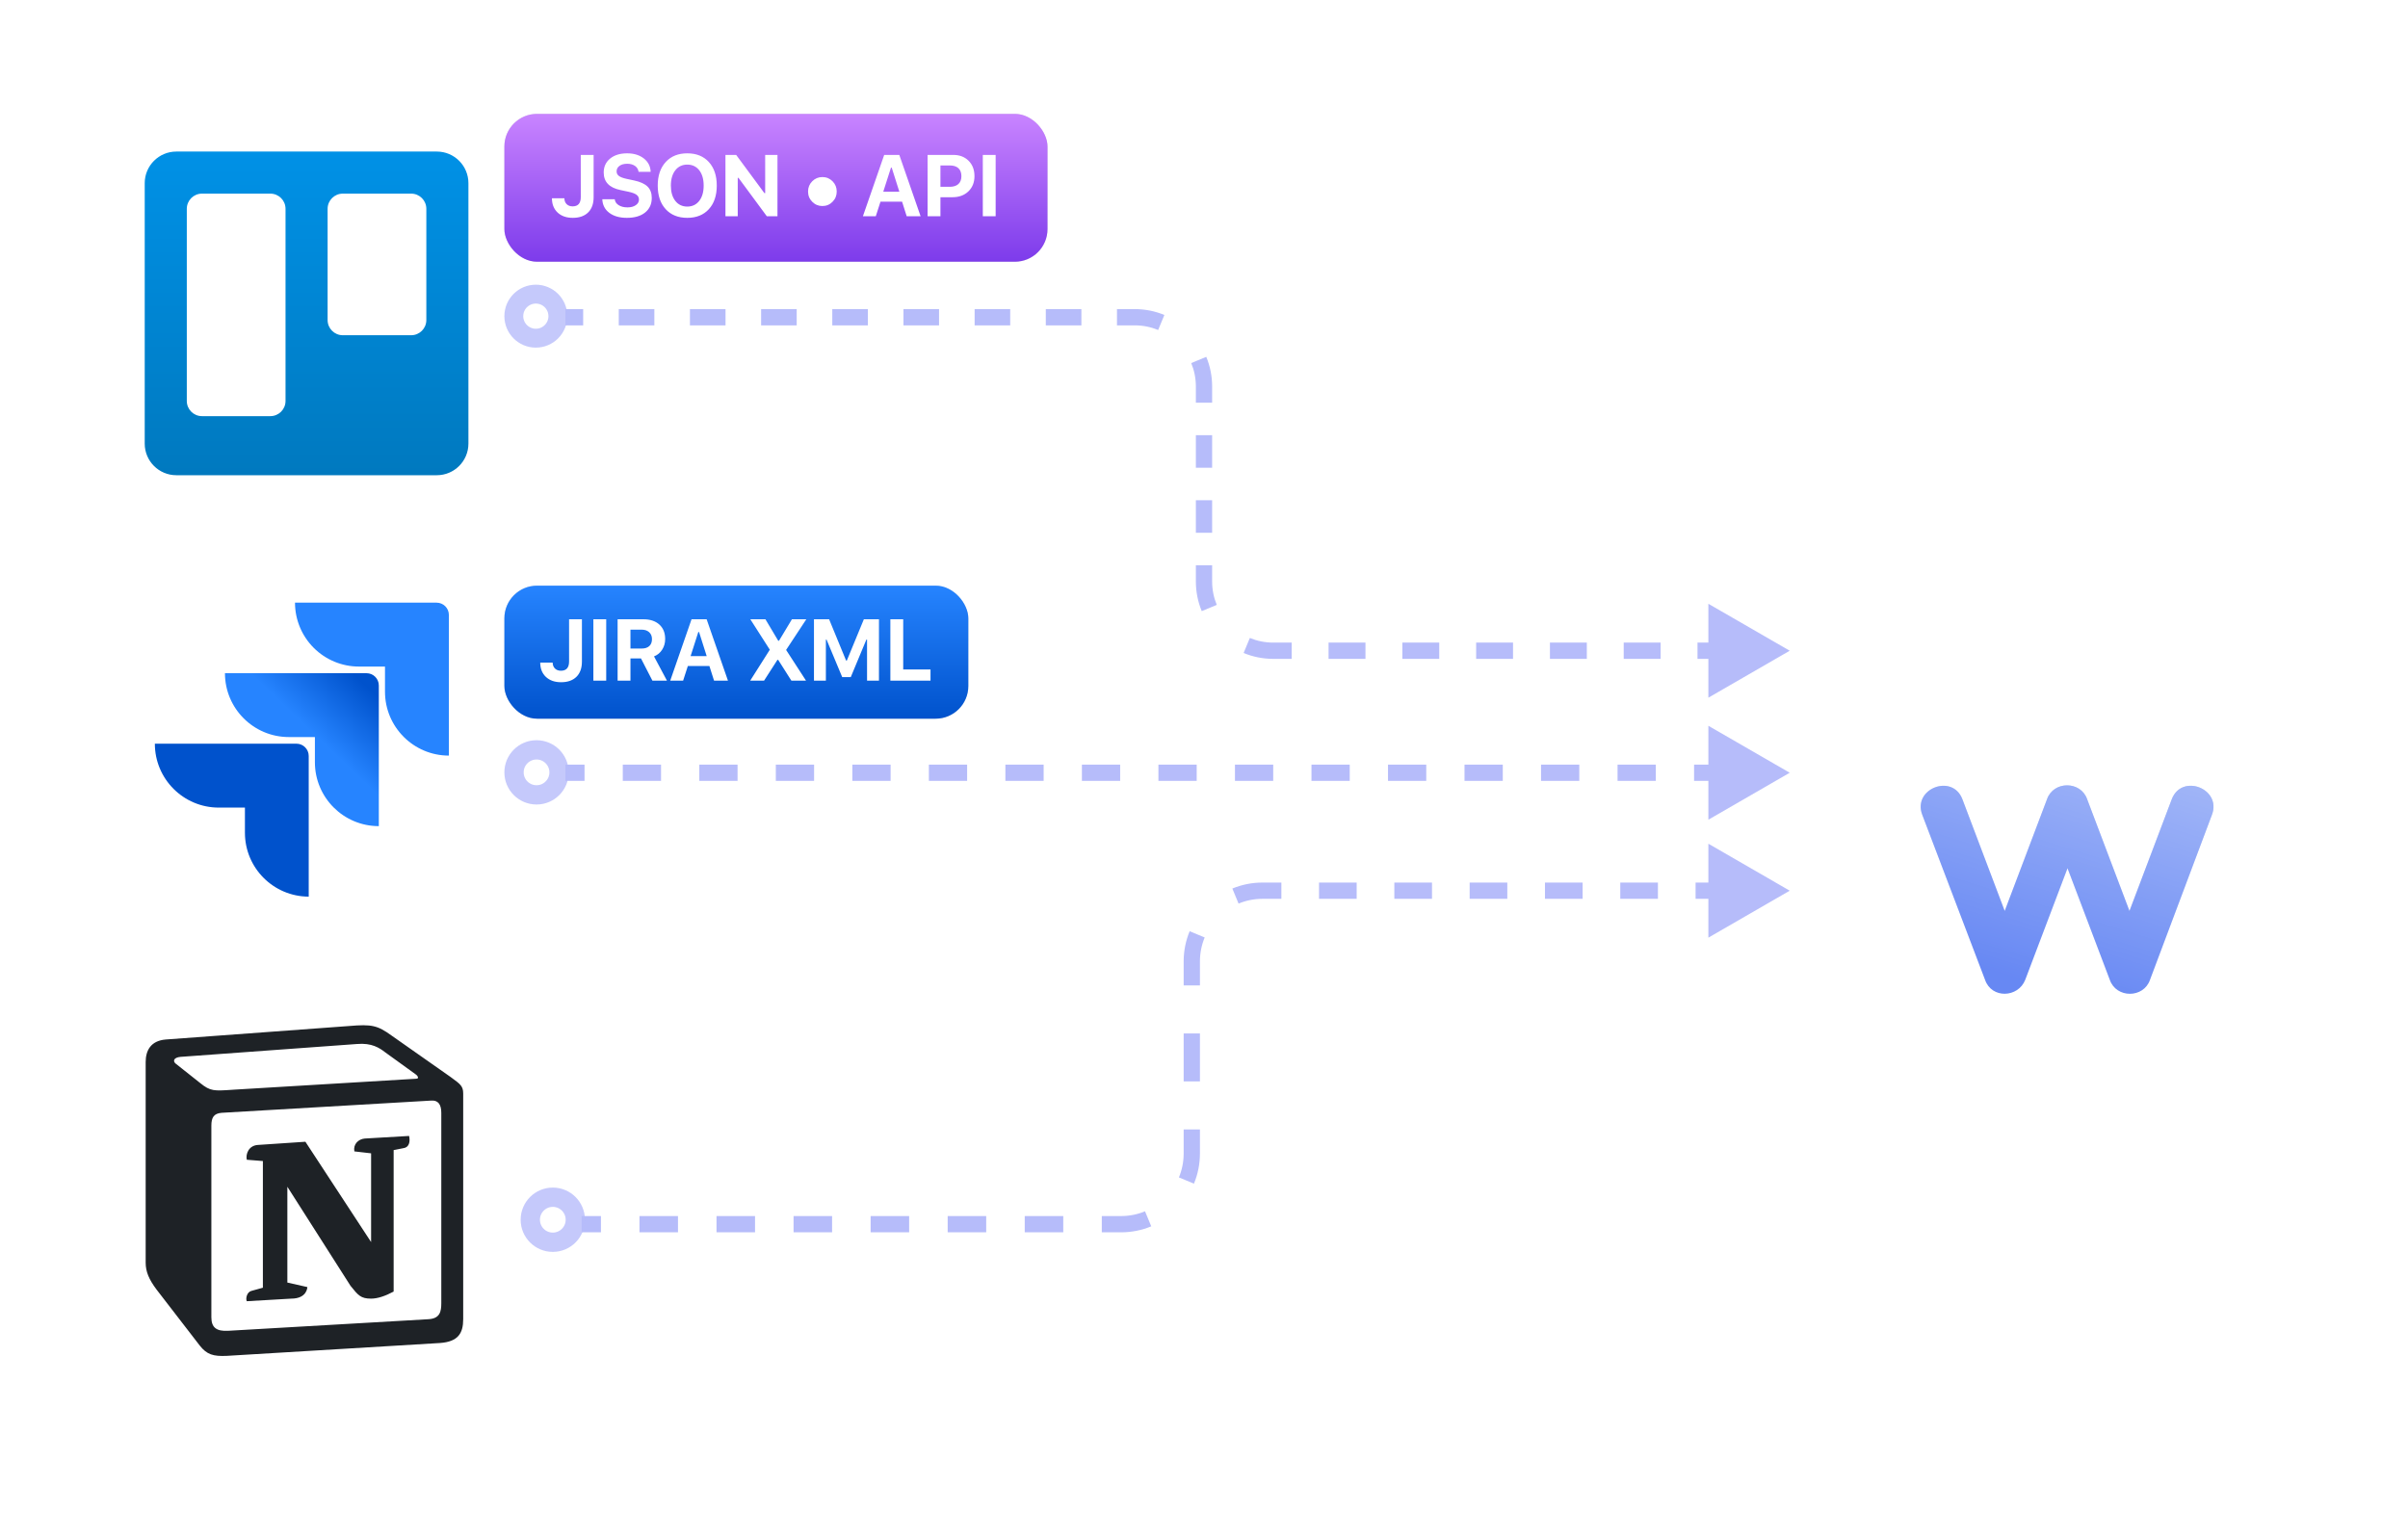 <svg width="296" height="186" viewBox="0 0 296 186" fill="none" xmlns="http://www.w3.org/2000/svg">
<g clip-path="url(#clip0_422_19)">
<rect width="296" height="185.207" fill="white"/>
<rect x="62" y="14" width="66.763" height="18.176" rx="4.013" fill="url(#paint0_linear_422_19)"/>
<rect x="62" y="14" width="66.763" height="18.176" rx="4.013" fill="url(#paint1_linear_422_19)"/>
<path d="M69.373 24.371C69.38 24.674 69.474 24.916 69.655 25.098C69.84 25.279 70.084 25.37 70.387 25.37C71.057 25.37 71.391 24.991 71.391 24.235V19.043H72.97V24.245C72.97 25.054 72.744 25.68 72.29 26.123C71.841 26.562 71.213 26.781 70.408 26.781C69.631 26.781 69.01 26.565 68.547 26.133C68.08 25.694 67.846 25.107 67.846 24.371H69.373ZM75.564 24.491C75.599 24.798 75.761 25.042 76.05 25.223C76.333 25.404 76.697 25.495 77.143 25.495C77.554 25.495 77.891 25.404 78.152 25.223C78.414 25.046 78.544 24.814 78.544 24.528C78.544 24.287 78.443 24.092 78.241 23.942C78.039 23.792 77.706 23.669 77.242 23.571L76.259 23.362C74.893 23.076 74.21 22.358 74.21 21.208C74.21 20.497 74.473 19.925 74.999 19.493C75.526 19.064 76.225 18.85 77.096 18.85C77.926 18.85 78.609 19.061 79.146 19.482C79.679 19.904 79.958 20.451 79.982 21.124H78.497C78.459 20.824 78.314 20.584 78.063 20.402C77.805 20.221 77.486 20.131 77.106 20.131C76.709 20.131 76.392 20.216 76.155 20.387C75.914 20.558 75.794 20.786 75.794 21.072C75.794 21.305 75.892 21.494 76.087 21.637C76.279 21.779 76.596 21.898 77.038 21.992L77.948 22.186C78.705 22.346 79.255 22.597 79.6 22.938C79.945 23.28 80.118 23.744 80.118 24.329C80.118 25.089 79.844 25.689 79.297 26.128C78.753 26.564 78.007 26.781 77.059 26.781C76.16 26.781 75.439 26.576 74.895 26.164C74.351 25.753 74.065 25.195 74.037 24.491H75.564ZM84.484 18.85C85.6 18.85 86.482 19.205 87.13 19.916C87.782 20.627 88.108 21.593 88.108 22.813C88.108 24.036 87.784 25.004 87.135 25.715C86.483 26.426 85.6 26.781 84.484 26.781C83.365 26.781 82.48 26.426 81.828 25.715C81.176 25.004 80.85 24.036 80.85 22.813C80.85 21.593 81.18 20.626 81.839 19.911C82.49 19.203 83.372 18.85 84.484 18.85ZM84.484 20.235C83.871 20.235 83.381 20.467 83.015 20.931C82.649 21.398 82.466 22.025 82.466 22.813C82.466 23.601 82.647 24.228 83.01 24.695C83.376 25.162 83.867 25.396 84.484 25.396C85.098 25.396 85.588 25.162 85.954 24.695C86.316 24.228 86.497 23.601 86.497 22.813C86.497 22.025 86.316 21.398 85.954 20.931C85.588 20.467 85.098 20.235 84.484 20.235ZM89.175 26.588V19.043H90.492L93.964 23.744H94.058V19.043H95.569V26.588H94.262L90.78 21.866H90.686V26.588H89.175ZM101.091 25.328C100.603 25.328 100.187 25.154 99.842 24.805C99.5 24.46 99.329 24.04 99.329 23.545C99.329 23.05 99.5 22.63 99.842 22.285C100.187 21.94 100.603 21.767 101.091 21.767C101.583 21.767 101.999 21.94 102.341 22.285C102.683 22.63 102.853 23.05 102.853 23.545C102.853 24.04 102.683 24.46 102.341 24.805C101.999 25.154 101.583 25.328 101.091 25.328ZM110.885 24.789H108.234L107.654 26.588H106.07L108.689 19.043H110.545L113.165 26.588H111.455L110.885 24.789ZM108.574 23.571H110.551L109.615 20.612H109.521L108.574 23.571ZM117.17 19.043C117.948 19.043 118.577 19.282 119.058 19.759C119.542 20.241 119.785 20.871 119.785 21.652C119.785 22.426 119.535 23.052 119.037 23.529C118.538 24.007 117.89 24.245 117.092 24.245H115.602V26.588H114.023V19.043H117.17ZM115.602 22.965H116.747C117.203 22.965 117.555 22.853 117.803 22.63C118.054 22.403 118.179 22.079 118.179 21.657C118.179 21.232 118.056 20.904 117.808 20.674C117.561 20.451 117.209 20.34 116.752 20.34H115.602V22.965ZM120.81 26.588V19.043H122.389V26.588H120.81Z" fill="white"/>
<g filter="url(#filter0_bd_422_19)">
<rect x="227" y="66" width="54.157" height="54.157" rx="6.189" fill="white"/>
<path d="M244.01 104.99L236.289 84.692C235.07 81.493 239.999 79.566 241.226 82.784L246.426 96.511L251.625 82.784C252.417 80.503 255.771 80.503 256.562 82.784L261.762 96.511L266.962 82.784C268.189 79.566 273.118 81.493 271.899 84.692L264.283 104.99C263.492 107.272 260.138 107.272 259.346 104.99L254.146 91.264L248.947 104.99C248.072 107.197 244.823 107.334 244.01 104.99Z" fill="#6788F3"/>
<path d="M244.01 104.99L236.289 84.692C235.07 81.493 239.999 79.566 241.226 82.784L246.426 96.511L251.625 82.784C252.417 80.503 255.771 80.503 256.562 82.784L261.762 96.511L266.962 82.784C268.189 79.566 273.118 81.493 271.899 84.692L264.283 104.99C263.492 107.272 260.138 107.272 259.346 104.99L254.146 91.264L248.947 104.99C248.072 107.197 244.823 107.334 244.01 104.99Z" fill="url(#paint2_linear_422_19)"/>
</g>
<path d="M220 80L210 74.227V85.773L220 80ZM213.198 79H208.663V81H213.198V79ZM204.128 79H199.593V81H204.128V79ZM195.058 79H190.523V81H195.058V79ZM185.988 79H181.453V81H185.988V79ZM176.918 79H172.383V81H176.918V79ZM167.848 79H163.313V81H167.848V79ZM158.778 79H156.51V81H158.778V79ZM156.51 79C155.49 79 154.52 78.797 153.636 78.43L152.87 80.278C153.992 80.743 155.223 81 156.51 81V79ZM149.57 74.364C149.203 73.48 149 72.51 149 71.49H147C147 72.777 147.256 74.007 147.722 75.13L149.57 74.364ZM149 71.49V69.491H147V71.49H149ZM149 65.495V61.498H147V65.495H149ZM149 57.502V53.505H147V57.502H149ZM149 49.509V47.511H147V49.509H149ZM149 47.511C149 46.223 148.744 44.992 148.278 43.87L146.43 44.636C146.797 45.52 147 46.49 147 47.511H149ZM143.13 38.722C142.008 38.257 140.777 38 139.49 38V40C140.51 40 141.48 40.203 142.364 40.569L143.13 38.722ZM139.49 38H137.302V40H139.49V38ZM132.928 38H128.554V40H132.928V38ZM124.179 38H119.805V40H124.179V38ZM115.431 38H111.056V40H115.431V38ZM106.682 38H102.308V40H106.682V38ZM97.933 38H93.559V40H97.933V38ZM89.185 38H84.81V40H89.185V38ZM80.436 38H76.061V40H80.436V38ZM71.687 38H69.5V40H71.687V38Z" fill="#B6BCFA"/>
<circle opacity="0.8" cx="65.868" cy="38.868" r="2.708" fill="white" stroke="#B6BCFA" stroke-width="2.321"/>
<path d="M220 95L210 89.227V100.774L220 95ZM69.5 96H71.852V94H69.5V96ZM76.555 96H81.258V94H76.555V96ZM85.961 96H90.664V94H85.961V96ZM95.367 96H100.07V94H95.367V96ZM104.773 96H109.477V94H104.773V96ZM114.18 96H118.883V94H114.18V96ZM123.586 96H128.289V94H123.586V96ZM132.992 96H137.695V94H132.992V96ZM142.398 96H147.102V94H142.398V96ZM151.805 96H156.508V94H151.805V96ZM161.211 96H165.914V94H161.211V96ZM170.617 96H175.32V94H170.617V96ZM180.023 96H184.727V94H180.023V96ZM189.43 96H194.133V94H189.43V96ZM198.836 96H203.539V94H198.836V96ZM208.242 96H212.945V94H208.242V96Z" fill="#B6BCFA"/>
<circle opacity="0.8" cx="65.953" cy="94.953" r="2.767" fill="white" stroke="#B6BCFA" stroke-width="2.372"/>
<rect x="62" y="72" width="57.031" height="16.354" rx="4.016" fill="url(#paint3_linear_422_19)"/>
<rect x="62" y="72" width="57.031" height="16.354" rx="4.016" fill="url(#paint4_linear_422_19)"/>
<path d="M67.934 81.46C67.942 81.764 68.036 82.006 68.217 82.187C68.402 82.368 68.646 82.459 68.949 82.459C69.618 82.459 69.953 82.081 69.953 81.324V76.132H71.532V81.335C71.532 82.144 71.305 82.769 70.852 83.212C70.402 83.651 69.775 83.871 68.97 83.871C68.192 83.871 67.572 83.655 67.108 83.222C66.641 82.783 66.408 82.196 66.408 81.46H67.934ZM72.939 83.677V76.132H74.518V83.677H72.939ZM77.498 79.73H78.884C79.281 79.73 79.591 79.629 79.814 79.427C80.034 79.221 80.144 78.937 80.144 78.574C80.144 78.215 80.029 77.931 79.799 77.722C79.569 77.513 79.259 77.408 78.868 77.408H77.498V79.73ZM77.498 83.677H75.919V76.132H79.088C79.917 76.132 80.571 76.349 81.049 76.781C81.526 77.213 81.765 77.804 81.765 78.553C81.765 79.041 81.644 79.475 81.404 79.855C81.16 80.246 80.824 80.526 80.395 80.697L81.984 83.677H80.196L78.79 80.943H77.498V83.677ZM87.203 81.879H84.552L83.972 83.677H82.387L85.007 76.132H86.863L89.483 83.677H87.773L87.203 81.879ZM84.892 80.66H86.868L85.932 77.701H85.838L84.892 80.66ZM94.628 79.876L92.234 76.132H94.09L95.663 78.773H95.758L97.347 76.132H99.114L96.631 79.902L99.078 83.677H97.279L95.658 81.121H95.564L93.922 83.677H92.218L94.628 79.876ZM100.056 83.677V76.132H101.917L104.003 81.204H104.097L106.189 76.132H108.045V83.677H106.581V78.632H106.497L104.579 83.243H103.528L101.603 78.632H101.52V83.677H100.056ZM114.382 83.677H109.447V76.132H111.026V82.302H114.382V83.677Z" fill="white"/>
<path d="M220 109.5L210 103.726L210 115.274L220 109.5ZM155.196 109.5L155.196 108.5L155.196 109.5ZM71.5 151.5L73.868 151.5L73.868 149.5L71.5 149.5L71.5 151.5ZM78.604 151.5L83.34 151.5L83.34 149.5L78.604 149.5L78.604 151.5ZM88.076 151.5L92.812 151.5L92.812 149.5L88.076 149.5L88.076 151.5ZM97.548 151.5L102.284 151.5L102.284 149.5L97.548 149.5L97.548 151.5ZM107.02 151.5L111.756 151.5L111.756 149.5L107.02 149.5L107.02 151.5ZM116.492 151.5L121.228 151.5L121.228 149.5L116.492 149.5L116.492 151.5ZM125.964 151.5L130.7 151.5L130.7 149.5L125.964 149.5L125.964 151.5ZM135.436 151.5L137.804 151.5L137.804 149.5L135.436 149.5L135.436 151.5ZM137.804 151.5C139.117 151.5 140.371 151.239 141.516 150.764L140.75 148.916C139.844 149.292 138.849 149.5 137.804 149.5L137.804 151.5ZM146.764 145.516C147.239 144.371 147.5 143.117 147.5 141.804L145.5 141.804C145.5 142.849 145.292 143.844 144.916 144.75L146.764 145.516ZM147.5 141.804L147.5 138.853L145.5 138.853L145.5 141.804L147.5 141.804ZM147.5 132.951L147.5 127.049L145.5 127.049L145.5 132.951L147.5 132.951ZM147.5 121.147L147.5 118.196L145.5 118.196L145.5 121.147L147.5 121.147ZM147.5 118.196C147.5 117.151 147.708 116.156 148.084 115.25L146.236 114.484C145.761 115.629 145.5 116.883 145.5 118.196L147.5 118.196ZM152.25 111.084C153.156 110.708 154.151 110.5 155.196 110.5L155.196 108.5C153.883 108.5 152.629 108.761 151.484 109.236L152.25 111.084ZM155.196 110.5L157.511 110.5L157.511 108.5L155.196 108.5L155.196 110.5ZM162.139 110.5L166.768 110.5L166.768 108.5L162.139 108.5L162.139 110.5ZM171.397 110.5L176.026 110.5L176.026 108.5L171.397 108.5L171.397 110.5ZM180.655 110.5L185.284 110.5L185.284 108.5L180.655 108.5L180.655 110.5ZM189.912 110.5L194.541 110.5L194.541 108.5L189.912 108.5L189.912 110.5ZM199.17 110.5L203.799 110.5L203.799 108.5L199.17 108.5L199.17 110.5ZM208.428 110.5L213.057 110.5L213.057 108.5L208.428 108.5L208.428 110.5Z" fill="#B6BCFA"/>
<circle opacity="0.8" cx="67.953" cy="149.953" r="2.767" fill="white" stroke="#B6BCFA" stroke-width="2.372"/>
<path d="M53.694 18.632H21.675C19.529 18.632 17.789 20.372 17.789 22.518V54.537C17.789 56.683 19.529 58.423 21.675 58.423H53.694C55.84 58.423 57.58 56.683 57.58 54.537V22.518C57.58 20.372 55.84 18.632 53.694 18.632Z" fill="url(#paint5_linear_422_19)"/>
<path d="M50.542 23.805H42.136C41.106 23.805 40.271 24.64 40.271 25.67V39.348C40.271 40.378 41.106 41.213 42.136 41.213H50.542C51.572 41.213 52.407 40.378 52.407 39.348V25.67C52.407 24.64 51.572 23.805 50.542 23.805Z" fill="white"/>
<path d="M33.233 23.805H24.827C23.797 23.805 22.962 24.64 22.962 25.67V49.296C22.962 50.326 23.797 51.161 24.827 51.161H33.233C34.263 51.161 35.098 50.326 35.098 49.296V25.67C35.098 24.64 34.263 23.805 33.233 23.805Z" fill="white"/>
<path d="M53.667 74.09H36.263C36.263 76.174 37.091 78.172 38.564 79.645C40.038 81.118 42.036 81.946 44.12 81.946H47.325V85.041C47.328 89.376 50.842 92.89 55.177 92.893V75.6C55.177 74.766 54.501 74.09 53.667 74.09Z" fill="#2684FF"/>
<path d="M45.056 82.762H27.652C27.655 87.097 31.168 90.61 35.503 90.613H38.709V93.718C38.715 98.053 42.231 101.565 46.566 101.565V84.272C46.566 83.438 45.89 82.762 45.056 82.762Z" fill="url(#paint6_linear_422_19)"/>
<path d="M36.439 91.428H19.035C19.035 95.767 22.553 99.285 26.892 99.285H30.108V102.38C30.111 106.711 33.618 110.223 37.949 110.231V92.938C37.949 92.104 37.273 91.428 36.439 91.428Z" fill="url(#paint7_linear_422_19)"/>
<path fill-rule="evenodd" clip-rule="evenodd" d="M42.925 126.136L20.359 127.796C18.54 127.954 17.906 129.14 17.906 130.562V155.225C17.906 156.333 18.301 157.28 19.252 158.546L24.556 165.423C25.427 166.53 26.219 166.767 27.883 166.688L54.088 165.107C56.304 164.949 56.938 163.921 56.938 162.182V134.436C56.938 133.537 56.583 133.277 55.533 132.512C55.475 132.469 55.416 132.426 55.354 132.38L48.151 127.322C46.409 126.057 45.696 125.898 42.925 126.136ZM28.477 133.981C26.338 134.125 25.852 134.158 24.637 133.171L21.547 130.721C21.232 130.404 21.39 130.009 22.181 129.93L43.875 128.349C45.696 128.191 46.645 128.824 47.358 129.377L51.079 132.065C51.238 132.144 51.633 132.618 51.158 132.618L28.753 133.962L28.477 133.981ZM25.982 161.945V138.389C25.982 137.361 26.298 136.887 27.248 136.807L52.979 135.306C53.851 135.227 54.246 135.78 54.246 136.807V160.205C54.246 161.233 54.088 162.104 52.662 162.182L28.04 163.606C26.615 163.684 25.982 163.211 25.982 161.945ZM50.289 139.652C50.447 140.365 50.289 141.076 49.575 141.156L48.388 141.392V158.783C47.358 159.336 46.409 159.652 45.617 159.652C44.35 159.652 44.032 159.257 43.083 158.071L35.323 145.898V157.676L37.779 158.23C37.779 158.23 37.779 159.652 35.798 159.652L30.336 159.969C30.177 159.652 30.336 158.862 30.89 158.704L32.315 158.309V142.737L30.336 142.578C30.178 141.866 30.573 140.839 31.682 140.759L37.541 140.365L45.617 152.697V141.788L43.558 141.551C43.4 140.681 44.032 140.049 44.824 139.97L50.289 139.652Z" fill="#1E2226"/>
</g>
<defs>
<filter id="filter0_bd_422_19" x="180.579" y="27.768" width="146.999" height="154.284" filterUnits="userSpaceOnUse" color-interpolation-filters="sRGB">
<feFlood flood-opacity="0" result="BackgroundImageFix"/>
<feGaussianBlur in="BackgroundImageFix" stdDeviation="19.116"/>
<feComposite in2="SourceAlpha" operator="in" result="effect1_backgroundBlur_422_19"/>
<feColorMatrix in="SourceAlpha" type="matrix" values="0 0 0 0 0 0 0 0 0 0 0 0 0 0 0 0 0 0 127 0" result="hardAlpha"/>
<feOffset dy="15.474"/>
<feGaussianBlur stdDeviation="23.21"/>
<feComposite in2="hardAlpha" operator="out"/>
<feColorMatrix type="matrix" values="0 0 0 0 0.298 0 0 0 0 0.425 0 0 0 0 0.729 0 0 0 0.2 0"/>
<feBlend mode="normal" in2="effect1_backgroundBlur_422_19" result="effect2_dropShadow_422_19"/>
<feBlend mode="normal" in="SourceGraphic" in2="effect2_dropShadow_422_19" result="shape"/>
</filter>
<linearGradient id="paint0_linear_422_19" x1="95.382" y1="14" x2="95.382" y2="32.176" gradientUnits="userSpaceOnUse">
<stop stop-color="#DADADA"/>
<stop offset="1" stop-color="#E0E0E0"/>
</linearGradient>
<linearGradient id="paint1_linear_422_19" x1="95.382" y1="14" x2="95.382" y2="32.176" gradientUnits="userSpaceOnUse">
<stop stop-color="#C984FF"/>
<stop offset="1" stop-color="#7D3BEB"/>
</linearGradient>
<linearGradient id="paint2_linear_422_19" x1="275.144" y1="38.767" x2="254.071" y2="106.732" gradientUnits="userSpaceOnUse">
<stop offset="0.466" stop-color="white" stop-opacity="0.49"/>
<stop offset="1" stop-color="white" stop-opacity="0"/>
</linearGradient>
<linearGradient id="paint3_linear_422_19" x1="90.516" y1="72" x2="90.516" y2="88.354" gradientUnits="userSpaceOnUse">
<stop stop-color="#DADADA"/>
<stop offset="1" stop-color="#E0E0E0"/>
</linearGradient>
<linearGradient id="paint4_linear_422_19" x1="90.516" y1="72" x2="90.516" y2="88.354" gradientUnits="userSpaceOnUse">
<stop stop-color="#2684FF"/>
<stop offset="1" stop-color="#0052CC"/>
</linearGradient>
<linearGradient id="paint5_linear_422_19" x1="37.685" y1="18.632" x2="37.685" y2="58.423" gradientUnits="userSpaceOnUse">
<stop stop-color="#0091E6"/>
<stop offset="1" stop-color="#0079BF"/>
</linearGradient>
<linearGradient id="paint6_linear_422_19" x1="42.353" y1="79.112" x2="34.995" y2="86.79" gradientUnits="userSpaceOnUse">
<stop offset="0.18" stop-color="#0052CC"/>
<stop offset="1" stop-color="#2684FF"/>
</linearGradient>
<linearGradient id="paint7_linear_422_19" x1="569.882" y1="584.335" x2="253.752" y2="897.192" gradientUnits="userSpaceOnUse">
<stop offset="0.18" stop-color="#0052CC"/>
<stop offset="1" stop-color="#2684FF"/>
</linearGradient>
<clipPath id="clip0_422_19">
<rect width="296" height="185.207" fill="white"/>
</clipPath>
</defs>
</svg>
